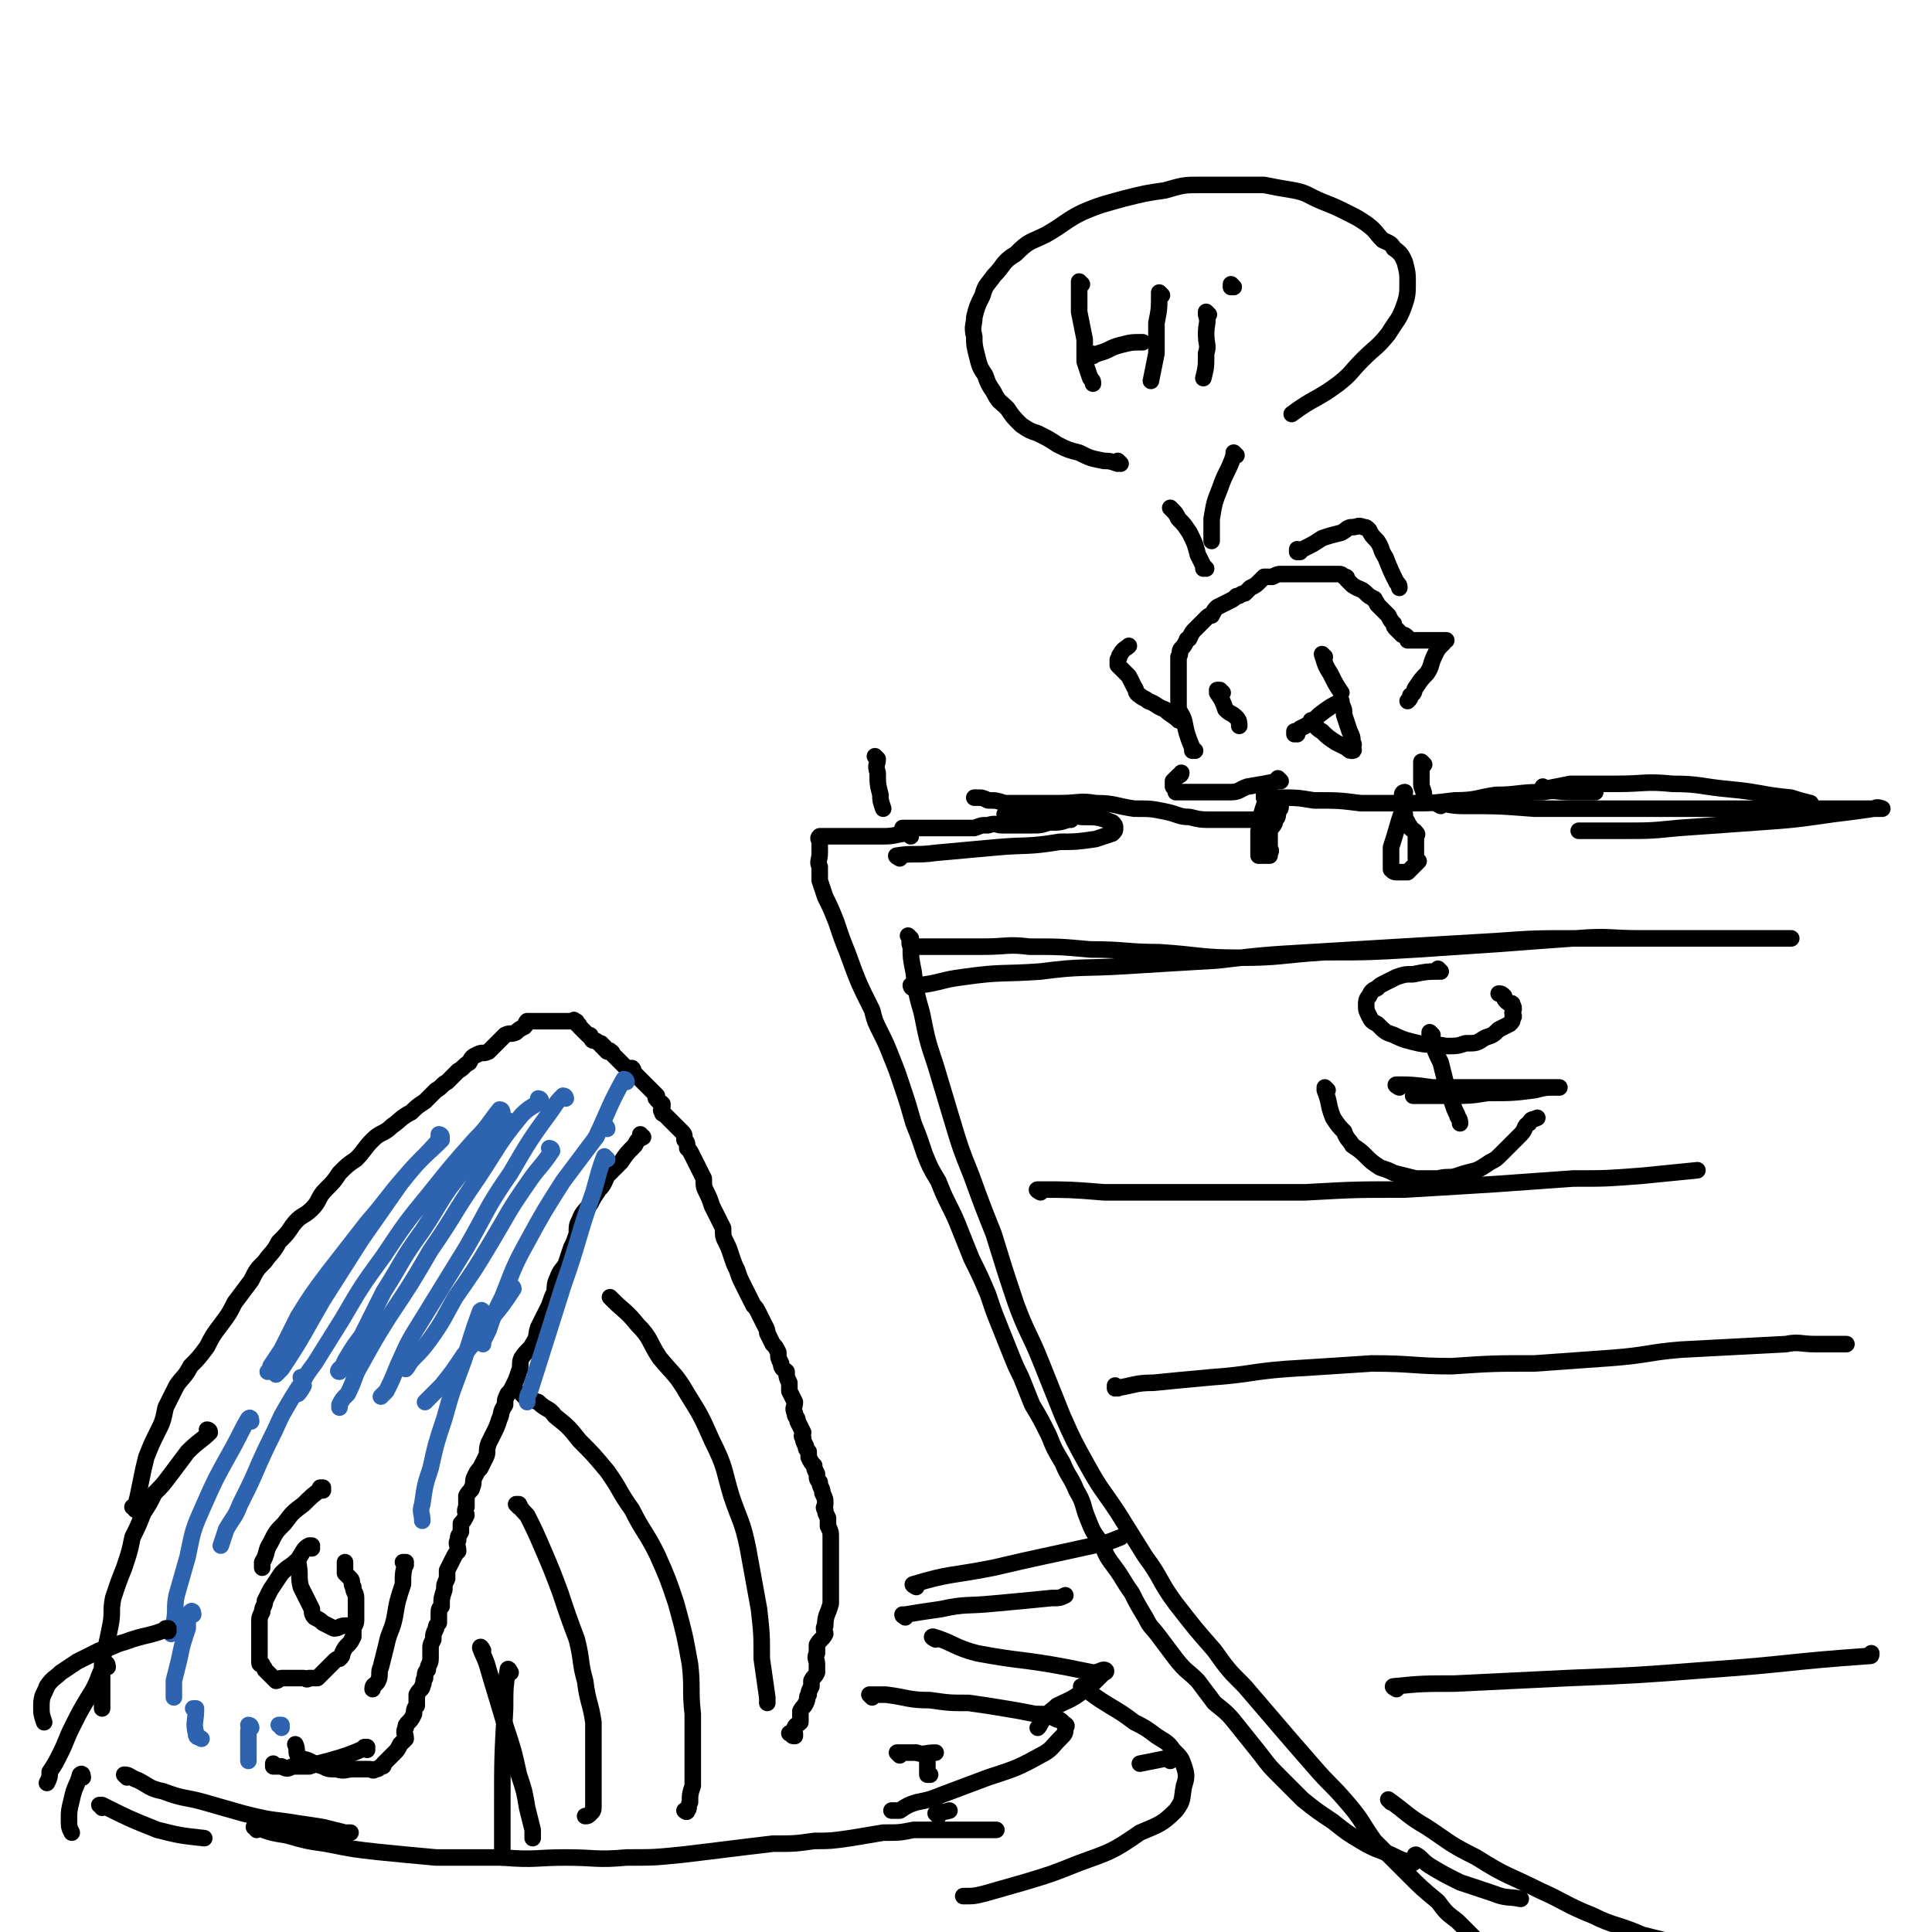 <svg viewBox='0 0 700 700' version='1.1' xmlns='http://www.w3.org/2000/svg' xmlns:xlink='http://www.w3.org/1999/xlink'><g fill='none' stroke='rgb(0,0,0)' stroke-width='6' stroke-linecap='round' stroke-linejoin='round'><path d='M480,238c0,0 -1,-1 -1,-1 1,3 1,4 3,7 2,4 2,4 4,7 '/><path d='M443,251c0,0 -1,-1 -1,-1 0,0 0,0 0,1 0,0 0,0 0,0 1,0 0,-1 0,-1 0,0 0,0 0,1 '/><path d='M442,251c0,0 -1,-1 -1,-1 0,0 0,0 0,1 0,0 0,0 0,0 2,3 2,3 3,6 2,2 2,1 4,3 1,1 1,2 1,3 '/><path d='M464,283c0,0 -1,-1 -1,-1 0,0 1,1 0,1 -5,1 -5,1 -11,2 -3,1 -3,2 -6,2 -2,0 -3,0 -5,0 -2,0 -2,0 -5,0 -1,0 -1,0 -3,0 -2,0 -2,0 -3,0 -1,0 -1,0 -2,0 -1,0 -1,0 -2,0 0,-1 0,-1 -1,-2 0,-1 0,-1 0,-2 1,-1 1,-1 2,-2 0,0 1,0 1,-1 '/><path d='M433,272c0,0 -1,-1 -1,-1 0,0 0,0 0,1 0,0 0,0 0,0 1,0 0,0 0,-1 -2,-5 -2,-5 -3,-10 -1,-3 -2,-3 -2,-5 0,-2 0,-2 0,-4 0,-1 0,-1 0,-3 0,-2 0,-2 0,-4 0,-1 0,-1 0,-2 0,-1 0,-1 0,-2 0,0 0,0 0,-1 0,-1 0,-1 0,-2 1,-1 0,-2 1,-3 1,-1 1,-1 2,-3 0,-1 1,0 1,-1 1,-2 1,-2 2,-3 1,-1 1,-1 2,-2 1,-1 1,-1 2,-2 1,-1 1,-1 2,-1 1,-2 1,-2 2,-3 2,-1 2,-1 4,-2 2,-1 2,-1 3,-2 2,0 1,-1 3,-1 1,-1 1,-1 2,-2 2,-1 2,-1 3,-2 1,-1 1,-1 2,-2 1,0 1,0 2,0 1,0 1,0 1,0 2,-1 2,-1 3,-1 1,0 1,0 2,0 1,0 1,0 3,0 1,0 1,0 2,0 0,0 0,0 1,0 2,0 2,0 3,0 1,0 1,0 2,0 1,0 1,0 3,0 0,0 0,0 1,0 1,0 1,0 2,0 1,0 1,0 2,0 1,0 1,0 2,1 1,0 1,0 1,1 1,1 1,1 2,2 3,2 3,1 5,3 1,1 1,1 3,2 0,1 1,1 1,2 1,1 1,1 2,2 1,1 1,1 2,2 1,2 1,2 2,3 0,1 0,1 1,2 1,1 1,1 2,2 1,0 1,0 2,1 0,1 1,1 1,1 0,0 0,0 -1,0 0,0 0,0 0,0 1,0 1,0 1,0 2,0 2,0 3,0 2,0 2,0 4,0 1,0 1,0 3,0 1,0 1,0 2,0 0,0 1,0 1,0 0,0 -1,0 -1,0 0,0 0,0 0,1 -2,2 -2,2 -3,4 -2,4 -1,4 -3,7 -2,2 -2,2 -4,5 -1,1 0,2 -2,3 0,1 0,1 -1,2 '/><path d='M470,266c0,0 -1,-1 -1,-1 0,0 0,1 0,1 1,-1 1,-1 2,-2 4,-2 4,-2 7,-5 4,-3 4,-3 8,-5 '/><path d='M476,262c0,0 -1,-1 -1,-1 0,0 0,0 0,1 0,0 0,0 0,0 2,1 2,2 4,3 2,2 2,2 5,4 2,1 2,1 4,2 1,1 1,1 2,1 1,0 0,-1 0,-1 0,-1 1,-1 0,-2 0,-2 0,-2 -1,-4 -1,-3 -1,-3 -2,-6 0,-2 0,-2 -1,-4 0,0 0,0 0,0 '/><path d='M428,261c0,0 -1,-1 -1,-1 0,0 0,0 0,1 0,0 0,0 0,0 1,0 0,-1 0,-1 0,0 1,1 0,1 -2,-2 -3,-2 -5,-4 -3,-1 -3,-2 -6,-3 -1,-1 -2,-1 -3,-2 -2,-1 -1,-2 -2,-3 -1,-2 -1,-2 -2,-4 -1,-1 -1,-1 -2,-2 -1,-1 -1,-1 -2,-2 0,-1 0,-1 0,-2 1,-1 0,-1 1,-2 1,-2 2,-2 3,-3 '/><path d='M471,200c0,0 -1,-1 -1,-1 0,0 0,1 0,1 1,0 1,-1 2,-1 4,-2 4,-2 7,-4 3,-1 3,-1 7,-2 2,-1 2,-2 4,-2 2,0 2,-1 4,0 1,0 1,0 2,1 1,2 1,2 3,4 2,3 1,3 3,6 2,5 2,5 4,9 1,1 1,1 1,2 '/><path d='M461,289c0,0 -1,-1 -1,-1 0,0 0,0 0,1 0,0 0,0 0,0 1,0 0,-1 0,-1 -2,3 -2,4 -3,7 0,3 0,3 -1,6 0,2 0,2 0,4 0,1 0,1 0,2 0,1 0,1 0,2 0,0 0,1 0,1 1,0 1,0 2,0 1,0 1,0 2,0 0,-1 0,-1 0,-1 1,-1 0,-1 0,-2 0,-1 0,-1 0,-3 0,-1 0,-1 0,-3 1,-2 2,-2 2,-4 1,-1 1,-1 1,-3 1,-1 1,-1 1,-2 '/><path d='M509,295c0,0 -1,-1 -1,-1 0,0 0,0 0,1 0,0 0,0 0,0 1,0 0,-1 0,-1 -2,6 -2,7 -4,13 0,2 0,2 0,4 0,1 0,1 0,2 0,1 0,1 0,2 0,0 0,0 0,0 1,1 1,1 3,1 0,0 0,0 1,0 1,0 1,0 2,0 1,-1 1,-1 2,-2 1,-1 1,-1 2,-2 0,0 -1,-1 -1,-1 0,-1 0,-1 0,-2 0,-1 0,-1 0,-2 0,-1 0,-1 0,-2 0,-1 0,-1 0,-2 0,0 1,-1 0,-1 0,-1 -1,-1 -2,-2 0,-1 -1,-1 -1,-2 -1,-2 -2,-2 -2,-4 0,-2 0,-2 0,-4 0,-1 0,-1 0,-2 0,-1 1,-1 1,-1 '/><path d='M459,289c0,0 -1,-1 -1,-1 0,0 0,0 0,1 0,0 0,0 0,0 3,0 3,0 5,0 7,0 7,0 13,1 9,0 9,0 17,1 8,0 8,0 17,0 9,0 9,0 17,-1 8,0 8,-1 15,-2 8,0 8,-1 17,-1 5,-1 5,0 10,0 4,0 4,0 8,0 0,0 0,0 1,0 '/><path d='M460,297c0,0 -1,-1 -1,-1 0,0 0,0 0,1 0,0 0,0 0,0 -5,0 -5,0 -10,0 -5,0 -5,0 -9,0 -5,0 -5,0 -9,-1 -4,0 -4,-1 -9,-2 -5,-1 -5,-1 -11,-1 -7,-1 -7,-2 -14,-2 -6,-1 -6,0 -13,0 -5,0 -5,0 -10,0 -5,0 -5,0 -10,0 -3,-1 -3,-1 -6,-1 -2,-1 -2,-1 -4,-1 0,0 0,0 -1,0 '/><path d='M388,297c0,0 -1,-1 -1,-1 0,0 0,0 0,1 0,0 0,0 0,0 -3,1 -3,1 -7,1 -3,1 -3,1 -6,1 -3,0 -3,0 -5,0 -3,0 -3,0 -6,0 -2,0 -2,-1 -5,0 -3,0 -2,0 -5,1 -3,0 -3,0 -5,0 -3,0 -3,0 -6,0 -2,0 -2,0 -4,0 -2,0 -2,0 -4,0 -1,0 -1,0 -3,0 -1,0 -1,0 -3,0 -1,0 -1,0 -1,0 0,0 0,0 0,0 '/><path d='M330,303c0,0 0,-1 -1,-1 -4,0 -4,1 -9,1 -2,0 -2,0 -4,0 -2,0 -2,0 -4,0 -1,0 -1,0 -2,0 -1,0 -1,0 -2,0 0,0 0,0 -1,0 -1,0 -1,0 -2,0 -1,0 -1,0 -2,0 -1,0 -1,0 -2,0 -1,0 -1,0 -1,0 -1,0 -1,0 -2,0 -1,0 -1,0 -1,0 -1,1 0,1 0,2 0,2 0,2 0,4 0,3 -1,3 0,5 0,3 0,3 0,5 1,3 1,3 2,6 2,4 2,4 4,9 2,6 2,6 4,11 4,11 4,11 9,21 1,4 1,4 3,8 2,4 2,4 4,9 2,5 2,5 4,11 2,6 2,6 4,13 2,5 2,5 4,11 2,5 2,5 5,10 2,5 2,5 4,9 2,4 2,4 4,9 2,5 2,5 4,10 3,6 3,6 6,13 2,6 2,6 4,11 2,5 2,5 4,10 2,5 2,5 4,9 2,5 2,5 4,10 3,5 3,5 6,11 2,5 2,5 5,10 2,5 3,5 5,10 3,5 2,5 4,10 2,5 2,5 5,9 2,5 2,5 5,9 3,4 3,5 6,9 2,4 2,4 5,9 2,4 2,3 5,7 3,4 3,4 6,8 4,5 4,4 8,8 3,4 3,4 6,8 5,4 5,4 9,9 4,5 4,5 8,10 3,4 3,4 7,8 4,4 4,4 8,8 5,4 5,4 11,8 5,4 5,4 10,7 5,3 6,3 11,5 4,2 4,2 8,3 '/><path d='M514,673c0,0 -1,-1 -1,-1 0,0 0,0 0,0 0,0 0,0 0,0 1,1 -1,0 0,0 2,1 2,2 5,4 5,3 5,3 11,6 6,2 6,2 12,4 5,2 5,1 10,2 '/><path d='M560,286c0,0 -1,-1 -1,-1 0,0 0,1 0,1 5,-1 5,-1 10,-2 8,0 8,0 17,0 10,0 10,-1 20,0 10,0 10,1 21,2 11,1 11,2 22,3 3,1 3,1 7,2 '/><path d='M405,503c0,0 -1,-1 -1,-1 0,0 0,1 0,1 7,-1 7,-2 14,-2 10,-1 10,-1 21,-2 14,-1 14,-2 27,-3 16,-1 16,-1 31,-2 15,0 15,1 29,1 15,-1 15,-1 30,-1 14,-1 14,-1 28,-2 13,-1 13,-2 25,-3 19,-1 19,-1 38,-2 5,-1 5,0 11,0 3,0 3,0 7,0 2,0 2,0 4,0 '/><path d='M377,432c0,0 -2,-1 -1,-1 11,0 12,0 24,1 17,0 17,0 34,0 20,0 20,0 39,0 18,-1 18,-1 36,-1 17,-1 17,-1 33,-2 14,-1 14,-1 28,-2 12,0 12,0 25,-1 10,-1 10,-1 20,-2 '/><path d='M522,352c0,0 -1,-1 -1,-1 0,0 1,1 0,1 -4,0 -4,0 -9,1 -3,0 -3,0 -6,1 -2,1 -2,1 -4,2 -2,1 -2,1 -3,2 -2,1 -2,1 -3,3 -1,1 -1,2 -1,3 0,2 0,2 1,4 1,2 1,2 3,3 3,3 3,3 6,4 4,2 5,2 9,3 5,1 5,0 10,1 4,0 4,0 7,-1 4,0 4,0 7,-2 3,-1 3,-1 5,-3 2,-1 2,-1 4,-2 1,-1 1,-1 1,-2 1,-1 0,-1 0,-2 0,-1 1,-1 0,-3 0,-1 -1,0 -2,-1 -1,-1 -1,-1 -1,-2 -1,-1 -1,-1 -2,-1 '/><path d='M519,375c0,0 -1,-1 -1,-1 0,0 0,0 0,1 1,1 0,1 1,2 1,4 1,4 3,8 1,4 1,4 2,8 1,3 1,3 2,6 1,3 1,3 2,5 0,1 1,1 1,3 '/><path d='M481,395c0,0 -1,-1 -1,-1 0,0 0,0 0,1 0,0 0,0 0,0 2,5 1,5 3,10 2,3 2,3 4,5 1,3 2,3 3,5 3,2 3,2 5,4 2,2 2,2 5,4 3,1 3,1 5,2 4,1 4,1 8,2 4,0 4,0 8,0 4,-1 4,0 7,-1 3,-1 3,-1 7,-2 2,-1 2,-1 5,-3 2,-1 2,-1 4,-3 2,-2 2,-2 4,-4 2,-2 2,-2 3,-3 2,-2 1,-3 3,-4 1,-2 1,-1 3,-2 '/><path d='M507,394c0,0 -2,-1 -1,-1 5,0 6,0 13,1 7,0 7,0 14,0 8,0 8,0 15,0 5,0 5,0 9,0 3,0 3,0 6,0 1,0 2,0 2,0 0,0 -1,0 -2,0 -3,0 -3,0 -7,1 -8,1 -8,1 -17,1 -6,1 -7,1 -13,1 -5,0 -5,0 -9,0 -2,0 -2,0 -4,0 0,0 0,0 -1,0 '/><path d='M318,275c0,0 -1,-1 -1,-1 0,0 0,0 1,1 0,0 0,0 0,0 0,2 -1,2 0,5 0,4 0,4 1,8 0,2 0,2 1,5 '/><path d='M331,358c0,0 -1,-1 -1,-1 0,0 0,1 1,1 1,0 1,-1 2,-1 8,-1 8,-2 16,-3 14,-2 14,-1 28,-2 15,-2 15,-1 31,-2 16,-1 16,-1 33,-2 17,-2 17,-2 34,-3 33,-2 33,-2 67,-4 14,-1 14,-1 29,-1 12,-1 12,0 23,0 9,0 9,0 18,0 8,0 8,0 16,0 5,0 5,0 10,0 3,0 3,0 6,0 2,0 2,0 4,0 0,0 0,0 1,0 0,0 0,0 0,0 -1,0 -1,0 -1,0 -3,0 -3,0 -5,0 -5,0 -5,0 -11,0 -8,0 -8,0 -16,0 -10,0 -10,0 -21,0 -12,0 -12,0 -25,0 -14,1 -14,1 -27,2 -15,1 -15,1 -30,2 -17,1 -17,1 -33,1 -16,1 -16,2 -31,2 -14,0 -14,-1 -29,-2 -12,0 -12,-1 -25,-1 -11,-1 -11,-1 -22,-1 -8,-1 -8,0 -17,0 -5,0 -5,0 -11,0 -4,0 -4,0 -7,0 -2,0 -2,0 -4,0 -1,0 -1,0 -2,0 0,0 0,0 0,0 '/><path d='M326,311c0,0 -2,-1 -1,-1 6,-1 7,0 14,-1 11,-1 11,-1 22,-2 11,-1 11,0 23,-2 6,0 6,0 13,-1 3,-1 3,-1 6,-2 1,-1 1,-1 1,-2 0,-1 0,-1 -1,-2 -5,-2 -5,-2 -11,-2 -12,-2 -12,-1 -24,-1 -2,0 -2,0 -4,0 '/><path d='M522,292c0,0 -2,-1 -1,-1 3,0 4,1 9,1 13,0 13,0 26,1 16,0 16,0 32,0 16,0 16,0 32,0 12,0 12,0 25,0 9,0 9,0 19,0 5,0 5,0 10,0 3,0 3,0 6,0 1,0 2,0 2,0 0,0 -2,-1 -3,0 -7,1 -7,1 -15,2 -14,2 -14,2 -28,3 -14,1 -14,1 -28,2 -10,1 -10,1 -20,1 -8,0 -8,0 -16,0 0,0 0,0 0,0 '/><path d='M516,277c0,0 -1,-1 -1,-1 0,0 0,0 0,1 0,0 0,0 0,0 1,0 0,-1 0,-1 0,0 0,0 0,1 0,0 0,0 0,0 0,3 0,3 0,7 0,2 1,2 1,5 '/><path d='M330,340c0,0 -1,-1 -1,-1 0,0 0,0 1,1 0,0 0,0 0,0 0,1 -1,1 0,3 0,4 0,4 1,9 1,8 1,8 3,15 2,10 2,10 5,19 3,10 3,10 6,20 3,10 3,10 7,20 4,11 4,11 8,21 4,13 4,13 8,25 4,11 5,11 9,21 4,10 4,10 8,20 4,9 4,9 9,18 5,9 5,8 11,17 5,8 5,8 10,16 6,8 5,9 11,17 7,9 7,9 14,17 5,7 5,7 11,13 6,7 6,7 12,14 6,7 6,7 13,15 6,7 6,6 12,13 6,7 5,7 10,14 6,6 6,6 12,12 5,5 5,5 11,10 3,4 3,4 7,7 4,4 4,4 7,7 4,4 4,4 7,7 3,1 3,1 5,2 2,1 2,1 3,2 '/><path d='M504,653c0,0 -1,-1 -1,-1 0,0 0,0 0,0 7,5 7,6 14,10 9,6 8,6 18,11 11,7 11,6 23,12 9,4 9,5 19,9 8,4 9,3 18,7 4,1 4,1 8,2 '/><path d='M49,547c0,0 0,-1 -1,-1 0,0 1,0 1,0 0,0 0,0 0,0 1,-4 1,-4 2,-9 1,-5 1,-5 2,-9 2,-5 2,-5 4,-9 2,-4 2,-4 3,-9 2,-4 2,-4 4,-8 2,-3 3,-3 5,-7 3,-3 3,-3 6,-7 2,-4 2,-4 5,-8 3,-4 3,-4 5,-8 3,-4 3,-4 6,-8 2,-4 2,-4 5,-7 2,-3 3,-3 5,-7 3,-3 3,-3 5,-6 3,-4 4,-3 7,-6 3,-3 2,-4 5,-7 3,-3 3,-3 5,-6 3,-3 3,-3 6,-5 3,-3 3,-4 6,-7 3,-3 4,-2 7,-5 3,-2 3,-3 7,-5 2,-2 2,-2 5,-4 2,-2 2,-2 4,-4 2,-1 2,-2 4,-3 2,-2 2,-2 4,-4 2,-1 2,-2 4,-3 1,-2 1,-2 3,-3 2,-1 2,0 4,-1 1,-1 1,-1 2,-2 1,-1 1,-1 2,-2 1,-1 1,-1 2,-2 2,-1 2,0 4,-1 1,-1 1,-1 3,-2 1,-1 0,-1 1,-2 1,0 1,0 2,0 1,0 1,0 1,0 1,0 1,0 1,0 0,0 0,0 1,0 1,0 1,0 2,0 1,0 1,0 1,0 1,0 1,0 1,0 0,0 0,0 0,0 0,0 1,0 1,0 0,0 0,0 0,0 0,0 0,0 0,0 0,0 0,0 1,0 0,0 0,0 1,0 0,0 0,0 1,0 0,0 0,0 1,0 1,0 1,0 1,0 1,0 1,0 1,0 1,0 1,-1 1,0 1,0 1,0 1,1 0,0 1,0 1,1 0,0 0,0 0,0 0,0 0,0 1,1 0,0 0,0 1,1 0,0 0,0 1,1 1,0 1,0 1,1 1,0 0,1 1,1 1,0 1,0 2,1 1,0 1,0 1,1 1,0 1,0 1,1 0,0 0,0 1,1 0,0 1,-1 1,0 1,0 1,1 1,1 1,1 1,1 1,1 1,1 1,1 2,2 1,1 1,1 2,2 1,0 1,0 2,0 1,1 0,1 1,2 1,1 1,1 2,2 1,1 1,1 1,1 1,1 1,1 1,1 1,1 1,1 2,2 0,0 0,0 1,1 0,0 0,0 1,1 0,0 -1,1 0,1 0,1 1,1 2,2 0,0 0,0 0,1 0,1 -1,1 0,2 0,1 0,0 1,1 1,1 1,1 2,2 1,1 1,1 2,2 1,1 1,1 2,2 1,1 1,1 1,3 1,1 1,1 1,3 1,1 1,1 2,3 1,2 1,2 2,4 1,2 1,2 2,4 0,3 0,3 1,5 1,2 1,2 2,5 1,2 1,2 2,4 1,2 1,2 2,4 0,3 0,3 1,5 1,2 1,2 2,5 1,3 1,3 2,5 1,3 1,3 2,5 1,2 1,2 2,4 1,2 1,2 2,4 1,1 1,1 2,3 1,2 1,2 2,4 1,2 1,2 1,3 1,2 1,2 2,4 1,1 1,1 2,3 0,2 0,2 1,4 0,2 1,2 2,3 0,2 0,2 1,4 0,2 0,2 0,3 1,2 1,2 2,4 0,2 -1,2 0,4 0,2 1,1 1,3 1,2 1,2 2,4 0,1 -1,1 0,2 0,1 0,1 1,3 0,1 0,1 1,2 0,1 0,1 0,2 1,2 1,2 2,3 0,1 0,1 1,3 0,2 0,2 1,3 0,2 1,2 1,4 1,2 1,2 1,4 0,1 -1,1 0,2 0,1 0,1 1,3 0,1 0,1 0,3 1,2 1,2 1,4 0,1 0,1 0,3 0,2 0,2 0,4 0,2 0,2 0,3 0,2 0,2 0,4 0,2 0,2 0,3 0,2 0,2 0,4 0,2 0,2 0,3 -1,4 -2,4 -2,8 -1,1 0,2 0,3 -1,2 -2,2 -3,4 0,1 0,1 0,3 -1,2 0,2 0,4 0,1 0,1 0,3 -1,2 -1,1 -2,3 0,1 0,1 0,2 -1,2 -1,2 -1,3 -1,1 0,1 -1,3 -1,2 -1,1 -2,3 0,2 0,2 0,4 -1,1 -2,1 -2,2 -1,1 0,1 0,2 0,0 0,1 0,1 -1,0 -1,0 -1,-1 -1,0 -1,0 -1,0 0,0 0,0 0,0 '/><path d='M233,412c0,0 -1,-1 -1,-1 0,0 0,0 1,1 0,0 0,0 0,0 -2,1 -2,1 -3,3 -3,3 -3,3 -5,6 -2,2 -2,2 -5,5 -1,2 -1,3 -3,5 -2,3 -2,3 -3,5 -2,3 -3,3 -4,6 -1,2 -1,2 -1,5 -1,3 -1,3 -2,5 -1,3 -1,3 -2,6 -1,2 -2,2 -3,5 -1,2 -1,3 -1,5 -1,2 -1,2 -2,5 -1,2 -1,2 -2,4 -1,2 -1,2 -2,4 -1,3 0,3 -2,6 -1,2 -2,2 -4,5 -1,2 0,3 -1,5 -1,3 -1,3 -2,5 -1,2 -1,2 -2,3 -1,2 -1,2 -1,4 -2,3 -1,3 -2,5 -1,3 -1,3 -2,5 -1,2 -1,2 -2,4 -1,3 0,3 -1,5 -1,2 -1,2 -2,4 -1,1 -1,1 -2,3 -1,2 0,2 -1,4 0,1 -1,1 -2,3 0,2 0,2 0,4 -1,2 0,2 0,3 -1,2 -1,2 -2,3 0,1 0,2 0,3 -1,2 -1,1 -1,3 -1,1 0,2 0,4 -1,1 -1,1 -2,3 -1,2 -1,2 -2,4 0,1 0,1 0,3 -1,2 -1,2 -1,4 -1,3 -1,3 -1,6 -1,1 -1,1 -1,3 0,1 0,1 0,3 -1,1 -1,1 -1,2 -1,2 -1,2 -1,4 -1,2 -1,2 -1,3 0,2 0,2 0,4 0,2 -1,2 -1,4 -1,1 -1,1 -1,3 -1,1 0,1 -1,3 0,1 -1,1 -2,3 0,2 0,2 0,4 -1,1 -1,2 -1,3 -1,2 -1,2 -2,3 -1,1 -1,1 -1,2 -1,2 0,2 0,4 -1,1 -1,1 -2,2 -1,2 -1,2 -2,3 -1,1 -1,1 -2,2 -1,1 -1,1 -2,2 0,1 0,1 -1,1 -1,1 -1,1 -2,1 -1,1 -1,0 -2,0 -1,0 -1,0 -3,0 -2,0 -2,0 -3,0 -3,0 -3,1 -6,0 -3,0 -3,0 -5,-1 -3,-1 -3,-1 -5,-2 -2,-1 -2,0 -4,-2 -1,-1 0,-2 -1,-4 '/><path d='M113,561c0,0 -1,-1 -1,-1 0,0 1,0 1,0 0,0 0,0 0,0 0,1 0,0 -1,0 -2,1 -2,2 -4,5 -3,3 -3,2 -6,5 -2,3 -2,3 -4,6 -1,2 -1,2 -2,4 0,2 -1,2 -1,4 -1,2 -1,2 -1,4 0,1 0,1 0,3 0,2 0,2 0,4 0,1 0,1 0,3 0,2 0,2 0,4 0,1 0,1 1,1 0,1 1,1 1,2 1,1 1,1 2,2 1,1 1,1 2,2 1,0 1,-1 2,-1 1,0 1,0 2,0 1,0 1,0 3,0 2,0 2,0 3,0 1,0 1,1 2,0 1,0 1,0 3,0 1,-1 1,-1 2,-2 1,-1 1,-1 2,-2 1,-1 1,-1 2,-2 1,-1 1,-1 2,-1 1,-1 1,-1 1,-2 1,-2 1,-2 2,-3 1,-1 1,-1 2,-3 0,-1 0,-1 0,-3 0,-1 1,-1 1,-3 0,-2 0,-2 0,-4 0,-2 0,-2 0,-4 0,-2 -1,-2 -1,-4 -1,-1 0,-2 -1,-3 -1,-1 -1,-1 -2,-2 0,-1 0,-1 0,-2 0,-1 0,-1 0,-2 '/><path d='M108,567c0,0 0,-1 -1,-1 0,0 1,0 1,0 0,0 0,0 0,0 0,1 0,0 -1,0 0,0 1,0 1,0 1,5 0,5 1,9 1,2 1,2 2,4 1,2 1,2 2,4 0,1 0,2 1,3 2,1 2,1 3,2 2,1 2,1 4,2 2,0 2,-1 4,-1 1,0 1,0 1,0 '/><path d='M188,546c0,0 -1,-1 -1,-1 0,0 1,0 1,0 1,2 1,2 3,4 3,6 3,6 6,13 3,7 3,7 6,15 3,9 3,9 6,17 2,8 1,8 3,15 1,8 2,8 3,15 0,7 0,7 0,13 0,6 0,6 0,11 0,3 0,3 0,6 0,2 0,2 -1,3 -1,1 -1,1 -2,1 0,0 0,0 0,0 '/><path d='M190,506c0,0 -1,-1 -1,-1 2,1 3,2 6,3 3,3 4,2 6,5 5,4 5,4 9,9 5,5 5,5 10,11 5,7 4,7 9,14 4,8 5,8 9,16 4,9 4,9 7,18 3,11 3,11 5,22 1,9 0,9 1,18 0,8 0,8 0,15 0,6 0,6 0,11 -1,3 -1,3 -1,6 -1,2 0,2 -1,3 0,1 -1,0 -1,0 '/><path d='M222,471c0,0 -1,-1 -1,-1 0,0 0,0 1,1 4,4 5,4 9,9 5,5 4,6 8,12 5,6 6,6 10,13 5,8 5,8 9,17 5,10 4,10 7,20 3,9 4,9 6,19 2,11 2,11 4,22 1,9 1,9 1,18 1,7 1,7 2,14 0,1 0,1 0,2 '/><path d='M76,519c0,0 0,-1 -1,-1 0,0 1,0 1,1 -3,3 -4,3 -8,7 -3,4 -3,4 -6,8 -3,4 -3,4 -6,7 -2,4 -2,4 -4,7 -2,5 -2,5 -4,9 -1,5 -1,5 -3,11 -2,5 -2,5 -4,11 -1,5 0,5 -1,10 -1,5 -1,5 -2,9 -1,3 -1,3 -1,6 0,3 0,3 0,5 0,3 0,3 0,6 0,2 0,2 0,4 0,0 0,0 0,0 '/><path d='M46,644c0,0 -1,-1 -1,-1 2,0 2,1 5,2 4,2 4,3 9,4 8,3 8,2 15,4 7,2 7,2 14,4 8,2 8,2 16,3 6,1 7,1 13,2 4,1 4,1 8,2 1,0 1,0 2,0 '/><path d='M93,663c0,0 0,-1 -1,-1 0,0 1,0 1,0 5,2 5,2 11,3 7,2 7,2 14,3 10,2 10,2 19,3 10,1 10,1 21,2 12,0 12,0 24,0 12,1 12,0 23,0 11,0 11,1 22,0 10,0 10,0 20,-1 17,-2 16,-2 33,-4 8,0 8,0 15,-1 6,0 6,0 13,-1 6,-1 6,-1 12,-2 6,0 6,0 11,-1 5,0 5,0 9,0 5,0 5,0 9,0 4,0 4,0 8,0 2,0 2,0 4,0 '/><path d='M39,604c0,0 0,-2 -1,-1 -3,5 -2,6 -6,12 -3,5 -3,5 -6,11 -2,4 -2,5 -4,9 -2,4 -2,4 -4,7 0,2 0,2 -1,4 0,0 0,0 0,0 '/><path d='M30,644c0,0 0,-2 -1,-1 -1,4 -2,4 -3,9 -1,4 -1,4 -1,7 0,3 0,3 1,5 '/><path d='M175,598c0,0 -1,-2 -1,-1 1,3 2,4 3,8 3,10 3,10 6,20 3,9 3,9 5,18 2,6 2,6 3,12 1,4 1,4 2,8 0,1 0,1 0,3 '/><path d='M185,606c0,0 -1,-2 -1,-1 -1,6 -1,7 -1,14 -1,18 -1,18 -1,36 0,6 0,6 0,12 0,3 0,3 0,6 '/><path d='M133,634c0,0 -1,-1 -1,-1 0,0 1,0 1,0 0,0 0,0 0,0 -7,3 -7,3 -14,5 -4,1 -4,1 -7,2 -3,0 -3,0 -6,0 -2,1 -2,1 -4,0 -2,0 -2,0 -3,0 0,0 0,0 0,-1 '/><path d='M117,540c0,0 -1,-1 -1,-1 0,0 1,0 1,0 0,0 0,0 0,0 -4,3 -4,3 -7,6 -4,3 -4,3 -7,7 -3,3 -3,3 -5,7 -2,3 -1,4 -3,7 0,1 0,1 0,2 '/><path d='M147,567c0,0 -1,-1 -1,-1 0,0 1,0 1,0 -1,4 -1,4 -1,8 -2,6 -2,6 -3,12 -1,5 -2,5 -3,10 -1,4 -1,4 -2,8 -1,2 0,3 -1,5 -1,2 -2,1 -2,3 0,0 0,0 0,0 '/><path d='M336,637c0,0 -1,-1 -1,-1 0,0 0,0 1,0 0,4 0,4 0,7 0,0 0,0 1,0 '/><path d='M392,103c0,0 -1,-1 -1,-1 0,5 0,6 0,11 1,5 1,5 2,10 0,4 0,4 0,8 1,3 1,3 2,6 1,1 1,1 1,2 '/><path d='M421,107c0,0 -1,-1 -1,-1 0,0 0,0 0,1 0,5 0,5 -1,10 0,5 0,5 0,11 -1,5 -1,5 -2,10 '/><path d='M396,129c0,0 -1,-1 -1,-1 1,0 1,1 3,0 4,-1 4,-2 8,-3 4,-1 4,-1 8,-1 '/><path d='M438,114c0,0 -1,-1 -1,-1 0,0 0,0 0,1 1,3 0,3 0,7 0,4 1,4 0,7 0,5 0,5 -1,9 0,0 0,0 0,0 '/><path d='M447,104c0,0 -1,-1 -1,-1 0,0 0,1 0,1 '/><path d='M437,206c0,0 -1,-1 -1,-1 0,0 0,1 0,1 0,0 0,0 0,0 1,0 0,0 0,-1 -1,-2 -1,-2 -2,-4 -1,-4 -1,-4 -3,-8 -2,-3 -2,-3 -4,-5 -1,-2 -1,-2 -3,-4 '/><path d='M406,168c0,0 -1,-1 -1,-1 0,0 0,1 0,1 0,0 0,0 0,0 -3,-1 -3,-1 -5,-1 -5,-1 -5,-1 -9,-3 -4,-1 -4,-1 -8,-3 -3,-2 -3,-2 -7,-4 -3,-1 -3,-1 -6,-3 -3,-3 -3,-3 -5,-6 -3,-3 -3,-2 -5,-6 -2,-3 -2,-3 -3,-6 -2,-3 -2,-3 -3,-7 -1,-4 -1,-4 -1,-7 -1,-4 0,-4 0,-7 1,-4 1,-4 3,-8 1,-4 2,-4 4,-7 4,-4 3,-5 8,-8 5,-5 5,-4 11,-7 7,-4 7,-5 13,-8 7,-3 8,-3 15,-5 8,-2 8,-2 15,-3 7,-2 7,-2 13,-2 6,0 6,0 12,0 6,0 6,0 11,0 5,1 5,1 11,2 5,1 5,2 10,4 5,2 5,2 9,4 4,2 4,2 7,4 4,3 3,3 6,6 2,1 3,1 4,3 3,2 3,3 4,5 1,4 1,4 1,7 0,4 0,5 -1,8 -2,6 -3,6 -6,11 -4,5 -5,5 -9,9 -5,5 -4,5 -9,9 -8,6 -9,5 -17,11 '/><path d='M448,165c0,0 -1,-1 -1,-1 0,0 0,1 0,1 0,0 0,0 0,0 -2,6 -3,6 -5,12 -2,5 -2,5 -3,11 0,4 0,4 0,8 '/><path d='M340,658c0,0 -1,-1 -1,-1 1,-1 2,0 5,-1 '/><path d='M316,615c0,0 -1,-1 -1,-1 2,0 3,0 6,0 8,1 8,2 16,2 7,1 7,1 14,1 7,1 7,1 13,2 6,1 6,1 11,2 4,0 4,0 8,2 1,0 1,0 2,1 1,1 2,1 1,2 0,2 0,2 -2,4 -3,3 -3,4 -7,6 -9,5 -10,5 -19,8 -8,3 -8,3 -16,6 -5,2 -5,2 -10,3 -3,1 -3,1 -6,3 -1,0 -1,0 -3,0 '/><path d='M339,594c0,0 -2,-1 -1,-1 7,2 8,4 16,6 16,3 16,2 32,5 5,1 5,1 10,2 2,0 3,-1 4,-1 1,0 1,1 0,1 -1,1 -1,1 -2,2 -3,3 -3,3 -6,5 -4,3 -5,3 -9,5 -2,2 -3,2 -5,5 -1,1 -1,2 -2,3 '/><path d='M424,638c0,0 -1,-1 -1,-1 0,0 0,0 0,0 0,0 0,0 0,0 -5,1 -5,1 -10,2 '/></g>
<g fill='none' stroke='rgb(45,99,175)' stroke-width='6' stroke-linecap='round' stroke-linejoin='round'><path d='M160,413c0,0 -1,-1 -1,-1 0,0 1,0 1,1 -6,6 -7,6 -13,13 -7,8 -7,9 -14,17 -7,9 -7,9 -14,18 -6,8 -6,8 -11,16 -3,6 -3,6 -6,12 -2,3 -2,3 -4,6 0,1 0,1 -1,2 '/><path d='M160,412c0,0 -1,-1 -1,-1 0,0 1,0 1,1 -7,8 -8,8 -15,17 -7,10 -7,10 -14,20 -7,11 -7,11 -14,22 -7,12 -7,13 -15,25 -1,1 -1,1 -2,2 '/><path d='M182,403c0,0 0,-1 -1,-1 -4,5 -4,6 -9,11 -8,9 -8,9 -16,19 -9,11 -9,11 -17,23 -8,11 -8,11 -15,23 -5,8 -5,8 -10,16 -3,4 -3,4 -5,8 -1,1 -1,3 -1,3 0,0 1,-1 2,-3 '/><path d='M185,407c0,0 0,-1 -1,-1 -1,1 -1,1 -2,2 -6,7 -7,7 -12,14 -10,11 -9,12 -17,24 -8,11 -7,11 -14,22 -4,8 -4,8 -8,16 -3,4 -3,4 -6,9 -1,2 -1,3 -2,4 -1,0 0,-1 0,-1 0,0 0,0 0,0 '/><path d='M196,399c0,0 -1,-1 -1,-1 0,0 1,0 1,1 -3,2 -4,2 -7,5 -9,11 -8,11 -16,23 -9,13 -8,13 -17,26 -7,12 -7,12 -15,24 -5,8 -5,8 -10,17 -3,5 -2,5 -5,11 -2,2 -2,2 -3,4 0,0 0,0 0,1 '/><path d='M205,398c0,0 0,-1 -1,-1 -2,2 -2,2 -4,5 -8,11 -8,11 -15,23 -9,13 -8,13 -16,27 -8,13 -8,13 -16,26 -5,8 -5,8 -9,17 -2,5 -2,5 -4,9 -1,1 -1,1 -2,2 '/><path d='M200,417c0,0 -1,-1 -1,-1 0,0 1,0 1,1 -4,6 -5,6 -9,12 -7,10 -7,11 -13,21 -6,10 -6,10 -13,20 -4,7 -4,8 -9,15 -3,4 -3,4 -6,7 -2,2 -2,3 -3,4 0,0 0,0 0,0 0,0 0,0 0,0 '/><path d='M186,467c0,0 -1,-1 -1,-1 0,0 1,0 1,1 -4,6 -4,6 -9,12 -4,6 -4,6 -9,12 -4,6 -4,6 -8,11 -3,3 -3,3 -6,6 '/><path d='M110,500c0,0 0,-1 -1,-1 0,0 1,0 1,1 -4,6 -4,6 -8,13 -4,9 -4,8 -8,17 -3,7 -3,7 -7,15 -2,5 -2,4 -5,9 -1,3 -1,3 -2,6 0,0 0,0 0,0 '/><path d='M91,515c0,0 0,-2 -1,-1 -3,5 -3,6 -7,13 -5,9 -5,9 -9,18 -4,9 -4,9 -6,19 -2,7 -2,7 -4,14 -1,5 0,5 -1,10 -1,2 -1,2 -1,4 '/><path d='M70,585c0,0 0,-2 -1,-1 -1,2 -1,3 -1,6 -2,6 -2,6 -3,11 -1,4 -1,4 -2,8 0,3 0,3 0,5 0,1 0,1 0,1 '/><path d='M71,620c0,0 0,-1 -1,-1 0,0 1,0 1,0 0,0 0,0 0,0 0,5 -1,5 0,9 0,2 1,1 2,2 '/><path d='M91,626c0,0 0,-1 -1,-1 0,0 1,1 0,2 0,3 0,3 0,7 0,2 0,2 0,4 0,0 0,0 0,0 '/><path d='M175,476c0,0 0,-2 -1,-1 -3,8 -3,9 -6,18 -4,11 -4,10 -7,21 -3,9 -3,9 -5,18 -2,6 -2,6 -3,13 -1,3 0,3 0,6 0,0 0,0 0,0 '/><path d='M220,420c0,0 -1,-1 -1,-1 -2,5 -2,6 -4,13 -6,17 -5,17 -11,34 -6,19 -6,19 -12,38 -1,2 -1,2 -1,4 '/><path d='M102,626c0,0 0,-1 -1,-1 0,0 1,0 1,0 '/><path d='M220,409c0,0 0,-1 -1,-1 -2,1 -2,2 -3,4 -6,8 -6,8 -12,16 -7,11 -7,11 -13,22 -5,9 -5,10 -9,20 -3,6 -3,6 -5,12 -1,2 -1,2 -2,4 0,0 0,0 0,1 '/><path d='M227,392c0,0 0,-1 -1,-1 -5,9 -5,10 -10,21 '/></g>
<g fill='none' stroke='rgb(0,0,0)' stroke-width='6' stroke-linecap='round' stroke-linejoin='round'><path d='M61,591c0,0 0,-1 -1,-1 0,0 1,0 1,0 -7,3 -8,2 -16,5 -4,1 -4,2 -9,3 -4,2 -4,2 -8,4 -3,2 -3,2 -6,4 -2,2 -3,2 -5,5 -1,3 -2,3 -2,7 0,3 0,3 1,6 0,0 0,0 0,0 '/><path d='M37,655c0,0 0,-1 -1,-1 0,0 1,0 1,0 10,5 10,5 20,9 8,2 8,2 17,3 '/><path d='M393,612c0,0 -1,-1 -1,-1 0,0 0,0 0,0 0,0 0,0 0,0 1,1 -1,0 0,0 4,3 5,4 10,7 5,3 5,3 9,6 4,2 4,2 8,5 3,2 4,2 6,5 3,3 3,3 4,6 1,3 1,4 0,7 -1,5 0,5 -3,9 -5,5 -6,5 -13,8 -10,7 -11,7 -22,11 -10,4 -10,4 -20,7 -7,2 -7,2 -14,4 -4,1 -4,1 -8,1 '/><path d='M326,636c0,0 -1,-1 -1,-1 2,0 3,0 7,0 3,1 3,0 7,0 '/><path d='M328,586c0,0 -1,-1 -1,-1 0,0 0,1 1,0 6,-1 6,-1 13,-2 9,-2 9,-1 19,-2 11,-1 11,-1 21,-2 3,0 3,0 5,-1 '/><path d='M332,575c0,0 -2,-1 -1,-1 13,-4 14,-3 29,-6 17,-4 18,-4 36,-8 5,-1 5,-1 10,-3 '/><path d='M506,612c0,0 -2,-1 -1,-1 10,-1 11,-1 22,-1 21,-1 21,-1 41,-2 25,-1 25,-1 51,-3 29,-2 29,-3 58,-5 1,0 1,0 1,-1 '/></g>
</svg>